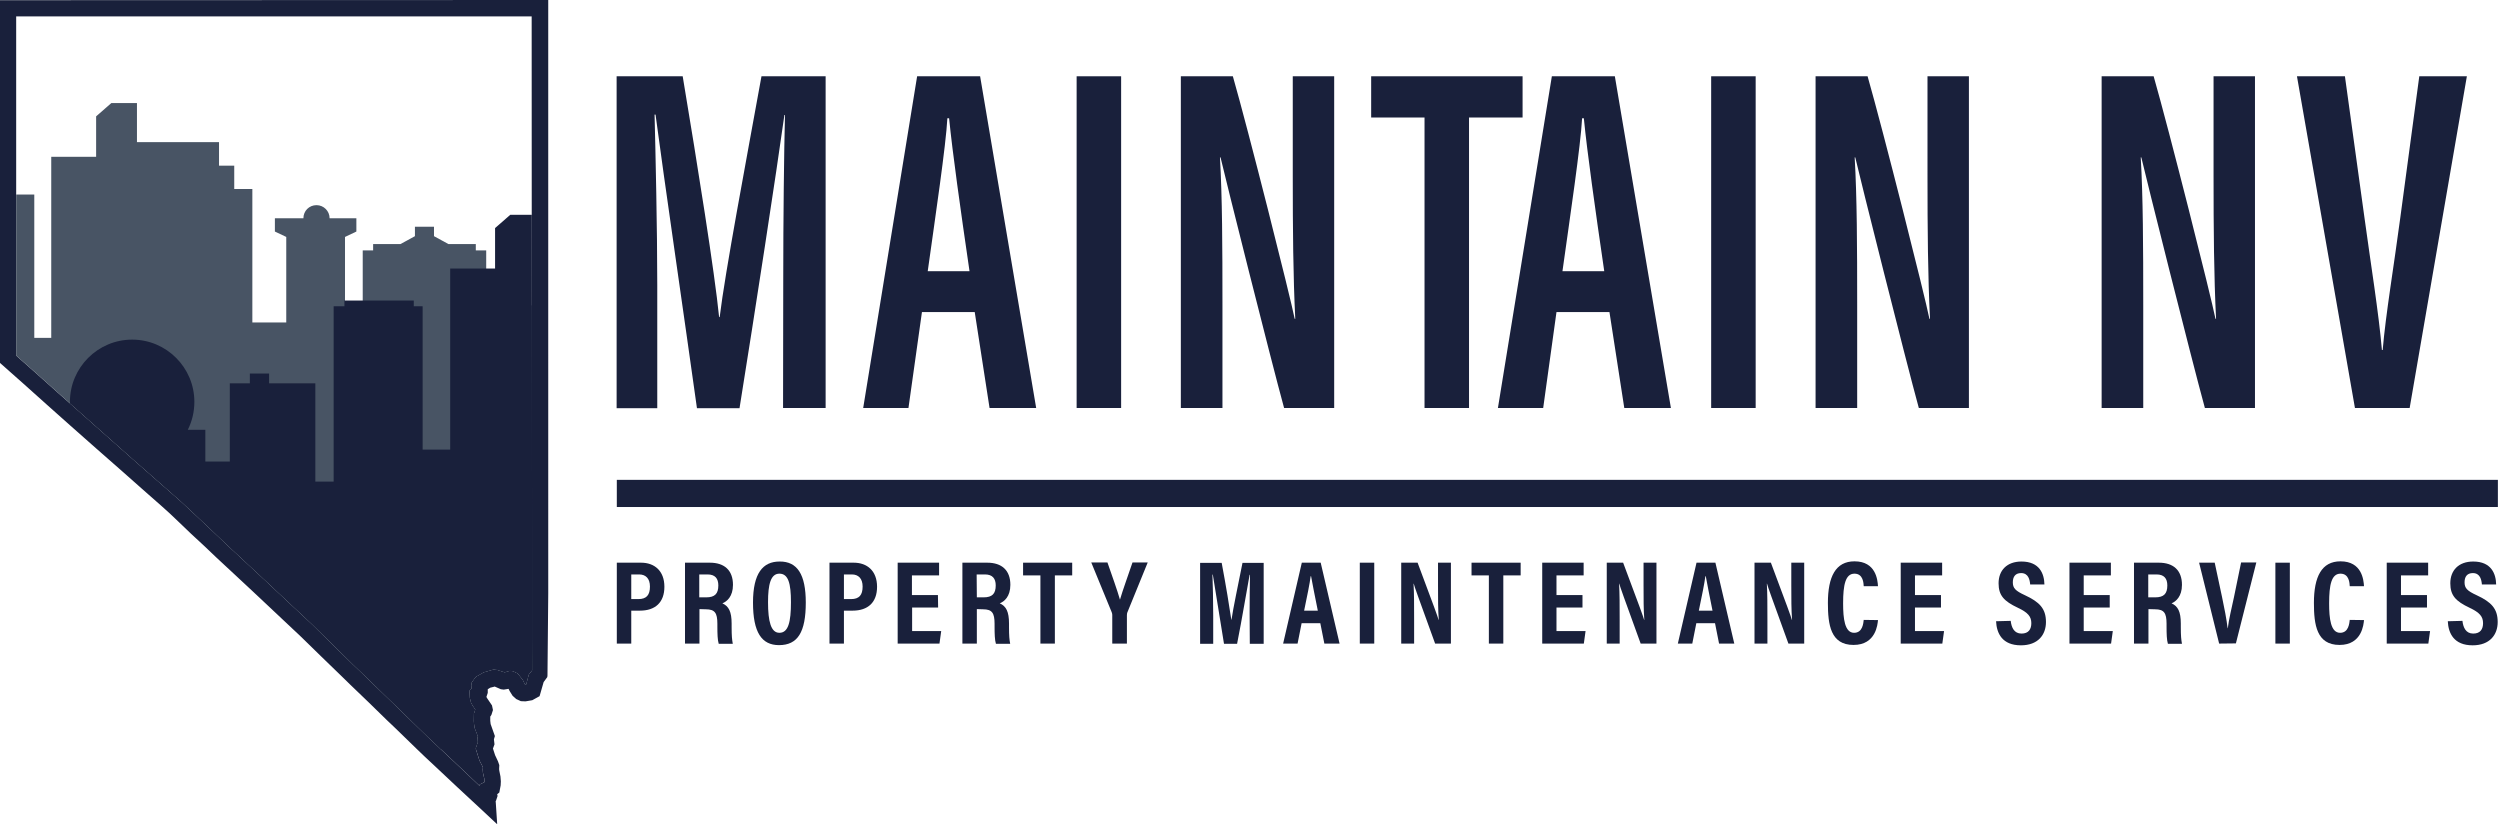 <svg xmlns="http://www.w3.org/2000/svg" xmlns:xlink="http://www.w3.org/1999/xlink" id="Layer_1" x="0px" y="0px" viewBox="0 0 1297.8 427.9" style="enable-background:new 0 0 1297.8 427.9;" xml:space="preserve"><style type="text/css">	.st0{display:none;fill:#FFFFFF;stroke:#1D1D1B;stroke-miterlimit:10;}	.st1{fill:#19203B;}	.st2{clip-path:url(#SVGID_00000164512898458870319500000000985074230903881915_);fill:#485464;}	.st3{clip-path:url(#SVGID_00000023253143582597351530000008758075220574465667_);fill:#19203B;}</style><rect x="-351.7" y="-786" class="st0" width="2000" height="2000"></rect><g>	<g>		<g>			<path class="st1" d="M320.2,292.1h12.6c6.9,0,12.1,4.2,12.1,12.5c0,8.1-4.7,12.4-12.7,12.4h-4.5v17.1h-7.5L320.2,292.1    L320.2,292.1z M327.7,311h3.7c4.2,0,6-2.1,6-6.5c0-4.2-2.2-6.3-5.6-6.3h-4.1L327.7,311L327.7,311z"></path>			<path class="st1" d="M363.1,316.2v17.9h-7.5v-42h12.9c7.6,0,12,4,12,11.5c0,6.1-3.2,8.7-5.5,9.6c3.3,1.5,4.8,4.3,4.8,10.5v1.7    c0,4.8,0.2,6.6,0.6,8.8h-7.3c-0.6-1.9-0.7-5.2-0.7-8.9v-1.5c0-5.6-1.3-7.5-6-7.5L363.1,316.2L363.1,316.2z M363.1,310.1h3.5    c4.5,0,6.3-1.9,6.3-6.2c0-3.6-1.7-5.7-5.6-5.7h-4.3V310.1z"></path>			<path class="st1" d="M418.3,312.8c0,15.4-4.2,22.1-13.9,22.1c-9,0-13.5-6.6-13.5-22.1c0-15.2,5.1-21.3,13.8-21.3    C413.9,291.4,418.3,298.2,418.3,312.8z M398.7,312.6c0,10,1.5,15.9,5.9,15.9c4.6,0,6-5.5,6-15.9c0-9.8-1.4-14.8-6-14.8    C400.1,297.8,398.7,303.3,398.7,312.6z"></path>			<path class="st1" d="M430.6,292.1h12.6c6.9,0,12.1,4.2,12.1,12.5c0,8.1-4.7,12.4-12.7,12.4h-4.5v17.1h-7.5L430.6,292.1    L430.6,292.1z M438.1,311h3.7c4.2,0,6-2.1,6-6.5c0-4.2-2.2-6.3-5.6-6.3h-4.1L438.1,311L438.1,311z"></path>			<path class="st1" d="M487,315.4h-13.5v12.2h15.1l-0.9,6.5H466v-42h21.5v6.6h-14.1v10.2h13.5L487,315.4L487,315.4z"></path>			<path class="st1" d="M507.1,316.2v17.9h-7.5v-42h12.9c7.6,0,12,4,12,11.5c0,6.1-3.2,8.7-5.5,9.6c3.3,1.5,4.8,4.3,4.8,10.5v1.7    c0,4.8,0.2,6.6,0.6,8.8H517c-0.6-1.9-0.7-5.2-0.7-8.9v-1.5c0-5.6-1.3-7.5-6-7.5L507.1,316.2L507.1,316.2z M507.1,310.1h3.5    c4.5,0,6.3-1.9,6.3-6.2c0-3.6-1.7-5.7-5.6-5.7h-4.3L507.1,310.1L507.1,310.1z"></path>			<path class="st1" d="M540.1,298.7h-9v-6.6h25.5v6.6h-9v35.4h-7.5V298.7z"></path>			<path class="st1" d="M577.4,334.1v-14.9c0-0.5-0.1-0.8-0.3-1.4l-10.6-25.8h8.4c2.3,6.6,5.2,14.7,6.5,19.3    c1.5-5.2,4.4-13,6.5-19.3h7.9L585.2,318c-0.1,0.3-0.2,0.8-0.2,1.4v14.7L577.4,334.1L577.4,334.1z"></path>			<path class="st1" d="M648.7,318.5c0-7.2,0.1-15.4,0.2-20.1h-0.2c-1.5,8-3.8,22.2-6.5,35.8h-6.8c-2-12.7-4.5-27.8-5.8-35.9h-0.2    c0.2,4.9,0.4,13.7,0.4,21v14.9H623v-42h11.2c2.2,11.6,4.1,23.3,5,29.5h0.1c0.8-5.7,3.5-18.4,5.7-29.5h11v42h-7.2L648.7,318.5    L648.7,318.5z"></path>			<path class="st1" d="M675.7,323.5l-2.1,10.6h-7.5l9.7-42h9.8l9.8,42h-7.9l-2.1-10.6H675.7z M684.1,317c-1.6-8-2.8-13.9-3.5-17.9    h-0.2c-0.5,3.9-1.8,10.2-3.4,17.9H684.1z"></path>			<path class="st1" d="M713.4,292.1v42h-7.5v-42H713.4z"></path>			<path class="st1" d="M727.4,334.1v-42h8.5c8.7,23.2,10.3,27.6,10.9,29.7h0.1c-0.4-5.1-0.4-11.2-0.4-18.1v-11.6h6.7v42H745    c-9-24.8-10.6-29.2-11.1-31.1h-0.1c0.3,5.2,0.3,11.4,0.3,18.9v12.2H727.4z"></path>			<path class="st1" d="M772.9,298.7h-9v-6.6h25.5v6.6h-9v35.4h-7.5V298.7z"></path>			<path class="st1" d="M821.5,315.4H808v12.2h15.1l-0.9,6.5h-21.6v-42h21.5v6.6H808v10.2h13.5L821.5,315.4L821.5,315.4z"></path>			<path class="st1" d="M834.1,334.1v-42h8.5c8.7,23.2,10.3,27.6,10.9,29.7h0.1c-0.4-5.1-0.4-11.2-0.4-18.1v-11.6h6.7v42h-8.2    c-9-24.8-10.6-29.2-11.1-31.1h-0.1c0.3,5.2,0.3,11.4,0.3,18.9v12.2H834.1z"></path>			<path class="st1" d="M880.6,323.5l-2.1,10.6H871l9.7-42h9.8l9.8,42h-7.9l-2.1-10.6H880.6z M889,317c-1.6-8-2.8-13.9-3.5-17.9    h-0.2c-0.5,3.9-1.8,10.2-3.4,17.9H889z"></path>			<path class="st1" d="M910.8,334.1v-42h8.5c8.7,23.2,10.3,27.6,10.9,29.7h0.1c-0.4-5.1-0.4-11.2-0.4-18.1v-11.6h6.7v42h-8.2    c-9-24.8-10.6-29.2-11.1-31.1h-0.1c0.3,5.2,0.3,11.4,0.3,18.9v12.2H910.8z"></path>			<path class="st1" d="M974.9,321.9c-0.2,2.1-1,12.9-12.7,12.9c-11.9,0-13.3-10.5-13.3-21.8c0-13.6,4-21.6,13.8-21.6    c11.1,0,12,9.6,12.2,12.9h-7.4c-0.1-1.4-0.2-6.5-4.8-6.5c-4.7,0-5.9,5.8-5.9,15.4c0,7.9,0.8,15.3,5.7,15.3c4.5,0,4.8-5.1,5-6.7    L974.9,321.9L974.9,321.9z"></path>			<path class="st1" d="M1007.6,315.4h-13.5v12.2h15.1l-0.9,6.5h-21.6v-42h21.5v6.6h-14.1v10.2h13.5L1007.6,315.4L1007.6,315.4z"></path>			<path class="st1" d="M1043.8,322.3c0.4,3.5,1.8,6.6,5.6,6.6c3.7,0,5.1-2.3,5.1-5.4c0-3.4-1.7-5.5-7-8c-7.2-3.4-10-6.4-10-12.7    c0-6.7,4.3-11.3,11.9-11.3c9.4,0,11.8,6.4,11.9,11.9h-7.4c-0.2-2.4-0.9-5.9-4.7-5.9c-3,0-4.3,1.9-4.3,4.8c0,3,1.3,4.4,6.3,6.7    c7.5,3.5,10.9,6.9,10.9,13.9c0,6.6-4.1,12.1-13,12.1c-9.7,0-12.6-6.2-12.9-12.5L1043.8,322.3L1043.8,322.3z"></path>			<path class="st1" d="M1095.2,315.4h-13.5v12.2h15.1l-0.9,6.5h-21.6v-42h21.5v6.6h-14.1v10.2h13.5L1095.2,315.4L1095.2,315.4z"></path>			<path class="st1" d="M1115.3,316.2v17.9h-7.5v-42h12.9c7.6,0,12,4,12,11.5c0,6.1-3.2,8.7-5.4,9.6c3.3,1.5,4.8,4.3,4.8,10.5v1.7    c0,4.8,0.2,6.6,0.6,8.8h-7.3c-0.6-1.9-0.7-5.2-0.7-8.9v-1.5c0-5.6-1.3-7.5-6-7.5L1115.3,316.2L1115.3,316.2z M1115.3,310.1h3.5    c4.5,0,6.3-1.9,6.3-6.2c0-3.6-1.7-5.7-5.6-5.7h-4.3V310.1z"></path>			<path class="st1" d="M1152,334.1l-10.4-42h8.1l3.8,17.8c1.2,5.6,2.4,11.8,2.9,16.2h0.1c0.5-4.3,2-10.6,3.2-16.1l3.7-18h7.9    l-10.6,42L1152,334.1L1152,334.1z"></path>			<path class="st1" d="M1188.7,292.1v42h-7.5v-42H1188.7z"></path>			<path class="st1" d="M1227.2,321.9c-0.2,2.1-1,12.9-12.7,12.9c-11.9,0-13.3-10.5-13.3-21.8c0-13.6,4-21.6,13.8-21.6    c11.1,0,12,9.6,12.2,12.9h-7.4c-0.1-1.4-0.2-6.5-4.8-6.5c-4.7,0-5.9,5.8-5.9,15.4c0,7.9,0.8,15.3,5.7,15.3c4.5,0,4.8-5.1,5-6.7    L1227.2,321.9L1227.2,321.9z"></path>			<path class="st1" d="M1259.9,315.4h-13.5v12.2h15.1l-0.9,6.5H1239v-42h21.5v6.6h-14.1v10.2h13.5V315.4z"></path>			<path class="st1" d="M1278.3,322.3c0.4,3.5,1.8,6.6,5.6,6.6c3.7,0,5.1-2.3,5.1-5.4c0-3.4-1.7-5.5-7-8c-7.2-3.4-10-6.4-10-12.7    c0-6.7,4.3-11.3,11.9-11.3c9.4,0,11.8,6.4,11.9,11.9h-7.4c-0.2-2.4-0.9-5.9-4.7-5.9c-3,0-4.3,1.9-4.3,4.8c0,3,1.3,4.4,6.3,6.7    c7.5,3.5,10.9,6.9,10.9,13.9c0,6.6-4.1,12.1-13,12.1c-9.7,0-12.6-6.2-12.9-12.5L1278.3,322.3L1278.3,322.3z"></path>		</g>		<g>			<g>				<path class="st1" d="M406.6,144.5c0-30.2,0.4-65.7,0.9-84.8h-0.3c-4.1,29.5-15.2,101.8-23.3,152.2h-22.1     c-6.2-44.5-17.4-121.2-21.5-152.4h-0.5c0.5,20,1.4,59,1.4,88.6v63.8h-21.1V39.6h34.3c7.8,46.8,16.6,101.8,18.9,125h0.3     c2.8-23.2,13.7-80.9,21.7-125h33.3v172.2h-22.1L406.6,144.5L406.6,144.5z"></path>				<path class="st1" d="M478.6,162l-7,49.8h-23.5l28-172.2h32.7l29.1,172.2h-24.2l-7.7-49.8H478.6z M503.3,140.8     c-4.8-32.9-8.8-61.3-10.6-79.4h-0.9c-0.7,13.8-6.3,51.5-10.2,79.4H503.3z"></path>				<path class="st1" d="M582,39.6v172.2h-23.1V39.6H582z"></path>				<path class="st1" d="M613,211.8V39.6h27c7.9,27.5,29.9,114.7,32.1,125.9h0.3c-1.1-22-1.3-46.2-1.3-74.5V39.6h21.5v172.2h-26     c-7-25.5-30.7-120.1-33-130.1h-0.3c1.2,20.8,1.3,45.9,1.3,76.9v53.2L613,211.8L613,211.8z"></path>				<path class="st1" d="M739.5,61h-27.7V39.6h78.6V61h-27.8v150.8h-23.1V61z"></path>				<path class="st1" d="M808,162l-6.9,49.8h-23.5l28-172.2h32.7l29.1,172.2h-24.2l-7.7-49.8H808z M832.8,140.8     c-4.8-32.9-8.8-61.3-10.6-79.4h-0.9c-0.7,13.8-6.3,51.5-10.2,79.4H832.8z"></path>				<path class="st1" d="M911.4,39.6v172.2h-23.1V39.6H911.4z"></path>				<path class="st1" d="M942.5,211.8V39.6h27c7.9,27.5,29.9,114.7,32.1,125.9h0.3c-1.1-22-1.3-46.2-1.3-74.5V39.6h21.5v172.2h-26     c-7-25.5-30.7-120.1-33-130.1h-0.3c1.2,20.8,1.3,45.9,1.3,76.9v53.2L942.5,211.8L942.5,211.8z"></path>				<path class="st1" d="M1091,211.8V39.6h27c7.9,27.5,29.9,114.7,32.1,125.9h0.3c-1.1-22-1.3-46.2-1.3-74.5V39.6h21.5v172.2h-26     c-7-25.5-30.7-120.1-33-130.1h-0.3c1.2,20.8,1.3,45.9,1.3,76.9v53.2L1091,211.8L1091,211.8z"></path>				<path class="st1" d="M1222.5,211.8l-30.1-172.2h24.9l10.1,73.1c3.2,23.6,7.5,50,9.1,69h0.4c1.5-18.1,6-44.8,9.1-68.4l9.9-73.7     h24.7l-29.7,172.2H1222.5z"></path>			</g>			<rect x="320.2" y="249.1" class="st1" width="976.5" height="14.1"></rect>		</g>	</g>	<g>		<g>			<g>				<g>					<path class="st1" d="M284.6,0L0,0.1v188.3l12.3,10.9c8.2,7.3,16.2,14.6,24.4,21.8c9,7.9,17.9,15.9,26.9,23.7      c6.8,6,13.6,12.1,20.5,18.1l4.1,3.7l4.1,3.9c4.5,4.4,9.1,8.7,13.7,12.9l6.2,5.9c6.3,5.8,12.4,11.6,18.7,17.4      c8.4,7.9,16.8,15.8,25.1,23.6c7.2,7,14.3,14,21.4,20.8l4.4,4.3c6.3,6,12.7,12.2,19,18.4c2.4,2.2,4.7,4.5,7.1,6.8      c5.5,5.3,11.1,10.9,16.9,16.2c8.4,7.9,16.9,15.9,25.5,23.8l7.8,7.3l-0.7-10.8l-0.1-1.2l0.2-0.3l0.8-2.4l-0.2-0.9l1.1-0.9      l0.7-3.7l0.1-2.1l-0.2-2.5l-0.6-3l-0.1-0.8l0.1-2.1l-0.7-2l-1.5-3.2l-1.1-3.4l0.8-2.2l-0.3-2.6l0.5-1.7l-2.2-6.2l-0.2-1.7v-2.2      l0.6-0.9l0.8-2.5l-0.5-2.4l-2.5-3.7l-0.4-0.7l0.7-2.1v-1.9l1.3-0.8l2-0.5l0.3-0.1l3.2,1.4l1.5,0.2l2.5-0.4l0.6,1.2l1.5,2.4      l1.9,1.7l2.4,1.1l2.4,0.1l3.5-0.6l3.8-2.1l2.1-7.3l1.9-2.6l0.1-0.8l0.4-42.6v-21.1L284.6,0z M276.2,348l-1.7,2.1l-1.4,5.2      l-0.5,0.1l-1.2-2.5l-2.6-3.3l-2.5-1.2l-1.2-0.1h-0.8L262,349l-3.7-1.2l-2-0.3l-5.2,1.5l-3.9,2.2l-0.5,0.5l-1.9,2.6l-0.2,1.5      l0.1,1.7l-1.1,1.1l0.2,3.4l0.6,2.6l1,1.9l1.3,1.8l-0.7,2.1l-0.1,3.9l0.2,1.8l0.2,1.7l1.7,4.4l-0.2,0.7l0.2,2.4l-1.1,3.2l2,6.3      l1.7,3.3l0.1,0.4l-0.1,0.9l0.1,1.7l0.7,3.1l0.1,1.8l-2.4,1.2l-0.2,0.7c-6-5.8-12.2-11.5-18.2-17.2      c-5.7-5.3-11.4-10.8-16.8-16.1c-2.4-2.4-4.7-4.6-7.1-6.9c-6.3-6.2-12.7-12.2-19-18.4l-4.4-4.2c-7.1-7-14.2-14-21.4-21      c-8.4-7.8-16.8-15.8-25.2-23.6c-6.3-5.8-12.4-11.6-18.7-17.4l-6.2-5.9c-4.6-4.3-9.1-8.7-13.7-12.9l-4.3-4l-4.3-3.8      c-6.9-6-13.6-12-20.5-18c-8.9-7.9-17.9-15.9-26.8-23.8c-8.2-7.2-16.4-14.5-24.4-21.7l-9.5-8.4V8.5h267.6l0.1,278.2L276.2,348      L276.2,348z"></path>				</g>			</g>		</g>	</g>	<g>		<g>			<defs>				<path id="SVGID_1_" d="M276.2,286.8V348l-1.7,2.1l-1.4,5.2l-0.5,0.1l-1.2-2.5l-2.6-3.3l-2.5-1.2l-1.2-0.1h-0.8L262,349l-3.7-1.2     l-2-0.3l-5.2,1.5l-3.9,2.2l-0.5,0.5l-1.9,2.6l-0.2,1.5l0.1,1.7l-1.1,1.1l0.2,3.4l0.6,2.6l1,1.9l1.3,1.8l-0.7,2.1l-0.1,3.9     l0.2,1.8l0.2,1.7l1.7,4.4l-0.2,0.7l0.2,2.4l-1.1,3.2l2,6.3l1.7,3.3l0.1,0.4l-0.1,0.9l0.1,1.7l0.7,3.1l0.1,1.8l-2.4,1.2l-0.2,0.7     c-6-5.8-12.2-11.5-18.2-17.2c-5.7-5.3-11.4-10.8-16.8-16.1c-2.4-2.4-4.7-4.6-7.1-6.9c-6.3-6.2-12.7-12.2-19-18.4l-4.4-4.2     c-7.1-7-14.2-14-21.4-21c-8.4-7.8-16.8-15.8-25.2-23.6c-6.3-5.8-12.4-11.6-18.7-17.4l-6.2-5.9c-4.6-4.3-9.1-8.7-13.7-12.9     l-4.3-4l-4.3-3.8c-6.9-6-13.6-12-20.5-18c-8.9-7.9-17.9-15.9-26.8-23.8c-8.2-7.2-16.4-14.5-24.4-21.7l-9.5-8.4V8.5h267.6     L276.2,286.8z"></path>			</defs>			<clipPath id="SVGID_00000070802139403726205500000005646502434943812258_">				<use xlink:href="#SVGID_1_" style="overflow:visible;"></use>			</clipPath>			<path style="clip-path:url(#SVGID_00000070802139403726205500000005646502434943812258_);fill:#485464;" d="M340.5,388.9v-267    l-9.8-6.7l-30.7,12.1v7.9h4.5v23.3h-35.9v16.5h-16.2v-45h-5.4v-3.3h-14.2l-7.5-4.1v-4.9h-9.9v4.9l-7.5,4.1h-14.2v3.3h-5.4v53.7    h-9.2V123l5.9-2.8v-6.9h-13.9c0-3.7-3-6.8-6.8-6.8s-6.8,3-6.8,6.8h-14.8v6.9l5.9,2.8v44.4H131V98.1h-9.4V86h-7.9V73.8H71.1V53.5    H57.8l-7.9,6.9v21H26.6v94h-8.8v-74.4H7.8v-3h-36v3h-5.6v91h-9.5v-51h-24v-5.1h-10v5.1h-10.4v40.6h-12.7v-16.5h-9.1    c2.2-4.4,3.4-9.3,3.4-14.5c0-17.8-14.5-32.3-32.3-32.3s-32.3,14.5-32.3,32.3c0,5.2,1.3,10.1,3.4,14.5h-5.4l-3.8,5.1V389    L340.5,388.9L340.5,388.9z"></path>		</g>		<g>			<defs>				<path id="SVGID_00000093865213524098036210000010025744556636364478_" d="M276.2,286.8V348l-1.7,2.1l-1.4,5.2l-0.5,0.1l-1.2-2.5     l-2.6-3.3l-2.5-1.2l-1.2-0.1h-0.8L262,349l-3.7-1.2l-2-0.3l-5.2,1.5l-3.9,2.2l-0.5,0.5l-1.9,2.6l-0.2,1.5l0.1,1.7l-1.1,1.1     l0.2,3.4l0.6,2.6l1,1.9l1.3,1.8l-0.7,2.1l-0.1,3.9l0.2,1.8l0.2,1.7l1.7,4.4l-0.2,0.7l0.2,2.4l-1.1,3.2l2,6.3l1.7,3.3l0.1,0.4     l-0.1,0.9l0.1,1.7l0.7,3.1l0.1,1.8l-2.4,1.2l-0.2,0.7c-6-5.8-12.2-11.5-18.2-17.2c-5.7-5.3-11.4-10.8-16.8-16.1     c-2.4-2.4-4.7-4.6-7.1-6.9c-6.3-6.2-12.7-12.2-19-18.4l-4.4-4.2c-7.1-7-14.2-14-21.4-21c-8.4-7.8-16.8-15.8-25.2-23.6     c-6.3-5.8-12.4-11.6-18.7-17.4l-6.2-5.9c-4.6-4.3-9.1-8.7-13.7-12.9l-4.3-4l-4.3-3.8c-6.9-6-13.6-12-20.5-18     c-8.9-7.9-17.9-15.9-26.8-23.8c-8.2-7.2-16.4-14.5-24.4-21.7l-9.5-8.4V8.5h267.6L276.2,286.8z"></path>			</defs>			<clipPath id="SVGID_00000143592406634596321380000006091465503285084564_">				<use xlink:href="#SVGID_00000093865213524098036210000010025744556636364478_" style="overflow:visible;"></use>			</clipPath>			<path style="clip-path:url(#SVGID_00000143592406634596321380000006091465503285084564_);fill:#19203B;" d="M547.5,447V180    l-9.8-6.7l-30.7,12.1v7.9h4.5v23.3h-35.9V233h-16.2v-45h-5.4v-3.3h-14.2l-7.5-4.1v-4.9h-9.9v4.9l-7.5,4.1h-14.2v3.3h-5.4v53.7    h-9.2V181l5.9-2.8v-6.9h-13.9c0-3.7-3-6.8-6.8-6.8s-6.8,3-6.8,6.8h-14.8v6.9l5.9,2.8v44.4H338v-69.3h-9.3V144h-7.9v-12.2h-42.7    v-20.3h-13.2l-7.9,6.9v21h-23.3v94h-14.3V159h-4.6v-3h-36v3h-5.6v91h-9.5v-51h-24v-5.1h-10v5.1h-10.4v40.6h-12.7v-16.5h-9.1    c2.2-4.4,3.4-9.3,3.4-14.5c0-17.8-14.5-32.3-32.3-32.3s-32.3,14.5-32.3,32.3c0,5.2,1.3,10.1,3.4,14.5h-5.4l-3.8,5.1V447    L547.5,447L547.5,447z"></path>		</g>	</g></g></svg>